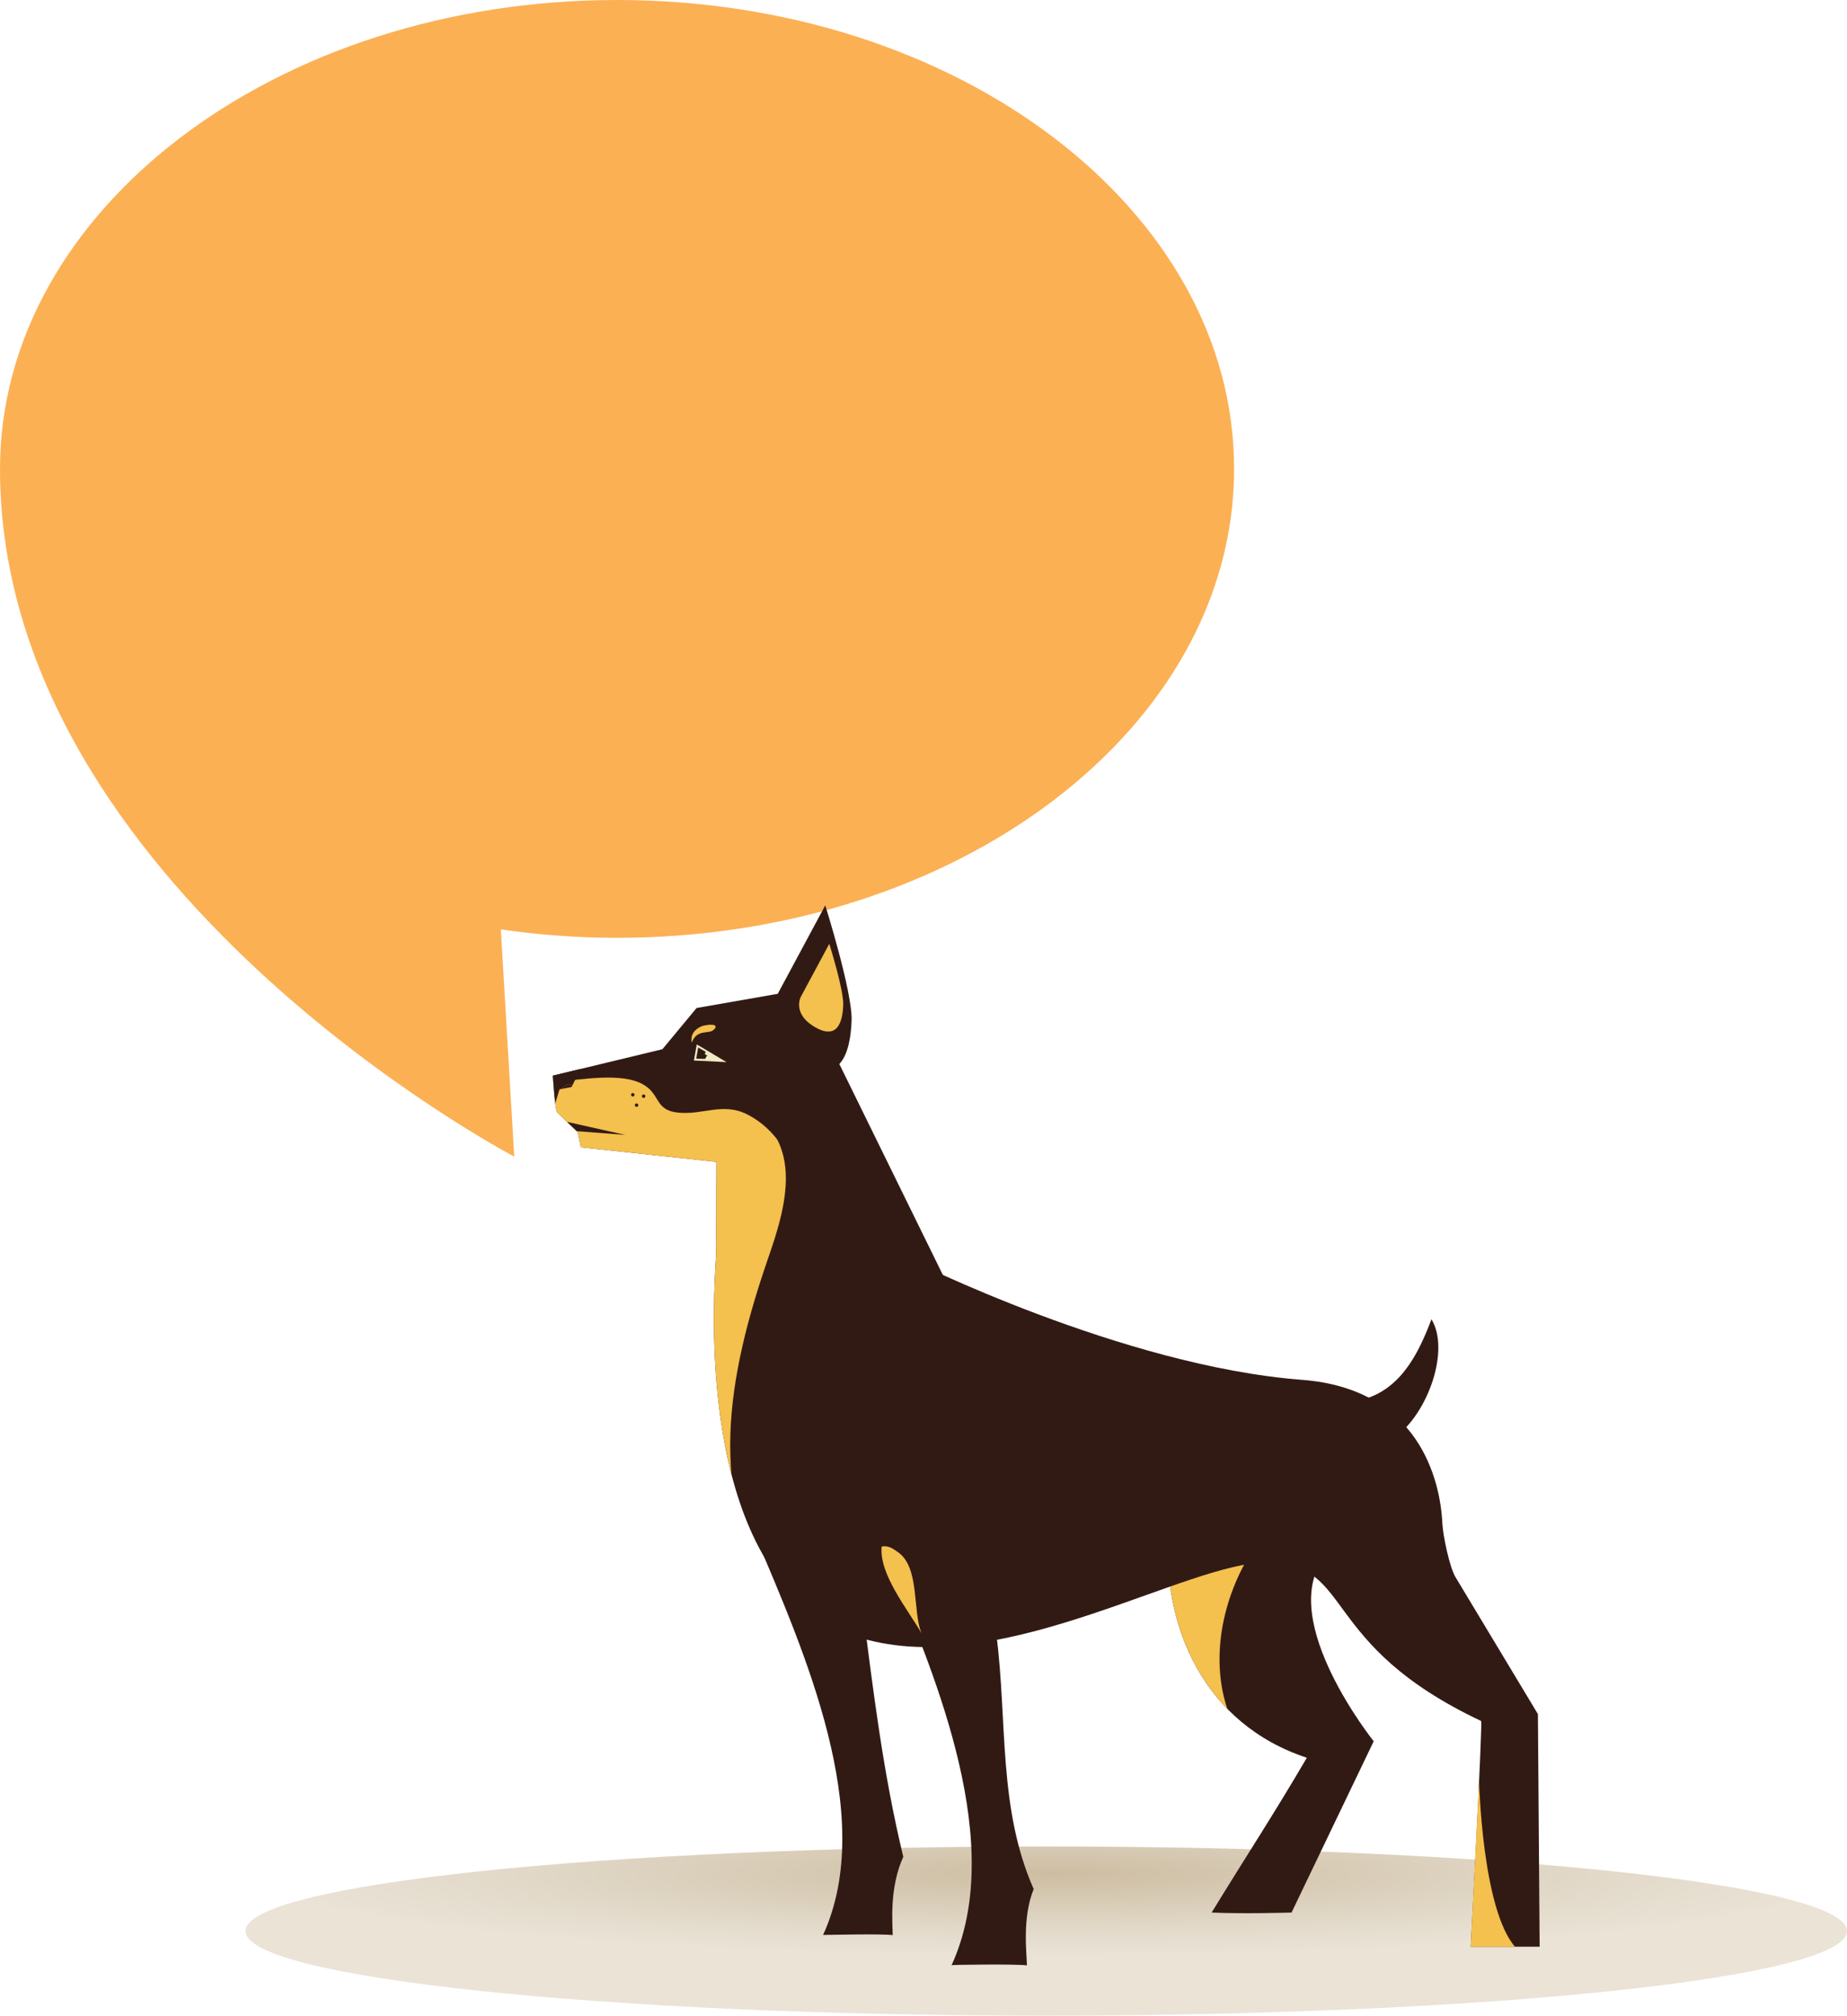 <svg xmlns="http://www.w3.org/2000/svg" xmlns:xlink="http://www.w3.org/1999/xlink" id="a" viewBox="0 0 2294.22 2502.12"><defs><style>.c{fill:#f4c04e;}.d{fill:#f0ebc2;}.e{fill:#fcb054;}.f{fill:#321a14;}.g{fill:url(#b);}</style><radialGradient id="b" cx="3798.26" cy="-9054.96" fx="3798.26" fy="-9054.96" r="784.47" gradientTransform="translate(-3517.11 1148.25) scale(1.27 -.13)" gradientUnits="userSpaceOnUse"><stop offset="0" stop-color="#cdbda2"></stop><stop offset=".09" stop-color="#d0c1a7"></stop><stop offset=".68" stop-color="#e2d9c9"></stop><stop offset="1" stop-color="#eae3d6"></stop></radialGradient></defs><path class="g" d="M2294.22,2397.1c0,58-445.31,105.02-994.63,105.02s-994.63-47.02-994.63-105.02,445.31-105.03,994.63-105.03,994.63,47.02,994.63,105.03Z"></path><path class="e" d="M766.47,0C343.17,0,0,260.61,0,582.08c0,518.95,638.77,853.67,638.77,853.67l-16.68-282.07c46.78,6.78,94.99,10.46,144.38,10.46,423.31,0,766.46-260.59,766.46-582.07S1189.78,0,766.47,0Z"></path><g><path class="f" d="M1643.96,1934.68c-57.09,77.81,62.37,226.81,62.37,226.81l-102.06,212.62s-60.24,1.81-99.22,0c41.85-68.45,76.95-121.63,118.22-192.14-126.1-41.57-181.4-161.08-172.1-286.98l192.79,39.69Z"></path><path class="c" d="M1524.41,2121.08c-55.82-57.24-79.59-140.16-73.24-226.09l109.21,22.48c-40.88,59.82-57.82,137.81-35.98,203.6Z"></path><path class="f" d="M1617.29,1712.85c145.2,11.07,171.87,124.48,174.35,178.67,.63,14.08,8.93,54.25,16.3,66.25l102.36,169.99,2.14,288.73h-85.59s14.94-279.2,12.88-280.17c-202.81-95.62-157.38-195.6-265.22-196.78-98.46-1.08-322.94,141.17-496.19,96.25-173.25-44.91-203.18-293.01-188.21-485.5,14.96-192.49,239.54,12.83,239.54,12.83,0,0,264.46,132.7,487.64,149.72Z"></path><path class="f" d="M997.1,1228.24l-131.84,23.04-42.46,51.14-136.06,32.8s2.4,42.69,5.63,45.93c3.22,3.22,25.37,24.33,25.37,24.33l3.75,18.72,168.43,18.09-.62,146.6,287.6,5.43-179.81-366.09Z"></path><path class="f" d="M958.11,1248.43l66.98-124.58s34.05,108.16,32.7,143.27c-1.56,40.49-14.01,82.54-66.97,51.38-52.95-31.15-32.7-70.07-32.7-70.07Z"></path><path class="c" d="M994.59,1237.65l35.5-66.05s18.05,57.34,17.33,75.95c-.83,21.47-7.43,43.75-35.5,27.24-28.08-16.5-17.34-37.14-17.34-37.14Z"></path><g><polygon class="d" points="902.47 1318.45 868.43 1298.2 865.42 1296.51 864.83 1299.91 862.4 1313.75 861.91 1316.52 864.72 1316.6 902.47 1318.45"></polygon><polygon class="f" points="867.22 1300.33 879.9 1307.48 875.78 1314.48 864.79 1314.17 867.22 1300.33"></polygon><path class="d" d="M875.72,1307.62c0,1.21,.99,2.19,2.2,2.19s2.2-.98,2.2-2.19-.99-2.21-2.2-2.21-2.2,.99-2.2,2.21Z"></path></g><path class="c" d="M799.4,1346.46c21.15,12.5,13.95,31.7,42.74,34.67,31.2,3.22,55.75-13.13,86.09,2.26,15.23,7.74,27.37,18.48,37.14,31.08,8.94,17.2,11.55,36.38,10.59,56.03h.02c-.04,.82-.15,1.63-.21,2.44-.16,2.66-.37,5.32-.67,7.99-.14,1.27-.3,2.54-.47,3.81-.33,2.49-.7,4.97-1.09,7.45-.21,1.23-.42,2.47-.64,3.69-.5,2.76-1.06,5.5-1.66,8.24-.19,.88-.36,1.77-.57,2.66-.81,3.65-1.71,7.27-2.66,10.87-.14,.52-.29,1.05-.43,1.58-.84,3.07-1.7,6.13-2.58,9.14-.33,1.13-.68,2.23-1,3.35-.74,2.45-1.49,4.88-2.26,7.29-.38,1.17-.75,2.34-1.12,3.49-.79,2.45-1.6,4.85-2.4,7.24-.32,.97-.64,1.93-.96,2.9-1.08,3.19-2.17,6.35-3.22,9.41-3.16,9.18-6.28,18.49-9.31,27.89h0c-22.53,69.94-40.07,145.59-37.47,218.27,.25,6.99,.63,14,1.09,21.02-21.62-84.43-24.97-181.88-18.94-269.06l.5-117.87-168.43-18.09-3.75-18.72s-6.76-6.45-13.36-12.75c-5.34-5.11-10.57-10.13-12.01-11.58-2.33-2.34-4.23-25.23-5.11-37.78,33.18-2.94,85.19-12.85,112.14,3.1Z"></path><path class="c" d="M888.67,1275.57c-.34,.98-1.33,2.15-3.14,3.48-6.14,4.51-20.27-1.47-26.19,15.2-2.3-10.15,4.2-16.95,12.29-20.37,2.45-1.02,19.14-4.4,17.05,1.7Z"></path><g><path class="f" d="M797.33,1360.76c0,1.19,.96,2.15,2.14,2.15s2.14-.97,2.14-2.15-.96-2.15-2.14-2.15-2.14,.97-2.14,2.15Z"></path><path class="f" d="M783.89,1359.01c0,1.19,.97,2.14,2.14,2.14s2.13-.95,2.13-2.14-.95-2.15-2.13-2.15-2.14,.97-2.14,2.15Z"></path><path class="f" d="M788.56,1371.87c0,1.16,.96,2.13,2.14,2.13s2.14-.97,2.14-2.13-.95-2.15-2.14-2.15-2.14,.95-2.14,2.15Z"></path><g><path class="f" d="M711,1347.27l-1.06,2.08-12.09,2.34c3.06-4.36,8.62-6.67,13.15-4.42Z"></path><path class="f" d="M721.11,1326.93l-10.11,20.34c-4.52-2.24-10.08,.06-13.15,4.42l-2.87,.55-5.27,17.36c-1.8-13.65-2.97-34.38-2.97-34.38l34.37-8.28Z"></path></g></g><path class="f" d="M1105.02,1944.44c58.6,139.3,145.14,346.05,76.98,495.03,.54-.52,77.86-1.61,93.58,.21-.14-14.16-6.19-58.97,8.4-94.7-44.23-100.04-32.56-207.31-46.17-314.61-3.75-29.56-8.08-58.62-11.56-87.97l-121.24,2.05Z"></path><path class="f" d="M938.32,1906.87c58.61,139.3,152.22,346.04,84.07,495.03,8.1,0,70.77-1.62,86.49,.21-.15-14.17-4.5-58.77,13.14-97.18-24.9-102.74-37.28-204.84-50.9-312.13-3.75-29.56-8.07-58.62-11.57-87.97l-121.23,2.05Z"></path><path class="f" d="M1686.75,1738.77c51.62-10.84,74.56-56.88,91.32-101.08,23.26,37.99-4.06,116.72-45.66,146.74l-45.66-45.66Z"></path><path class="c" d="M1115.35,1926.68c27.47,19.32,17.76,72.35,29.31,100.78-16.57-28.89-53.13-73.5-49.47-107.69,7.75-1.59,13.37,2.13,20.17,6.91Z"></path><path class="c" d="M1881.75,2416.49h-54.9s6.82-135.65,10.32-206.18c.13,.5,3.53,158.48,44.58,206.18Z"></path><path class="f" d="M716.45,1404.17s-6.11-5.83-12.07-11.53l72.32,16.16-60.25-4.63Z"></path></g></svg>